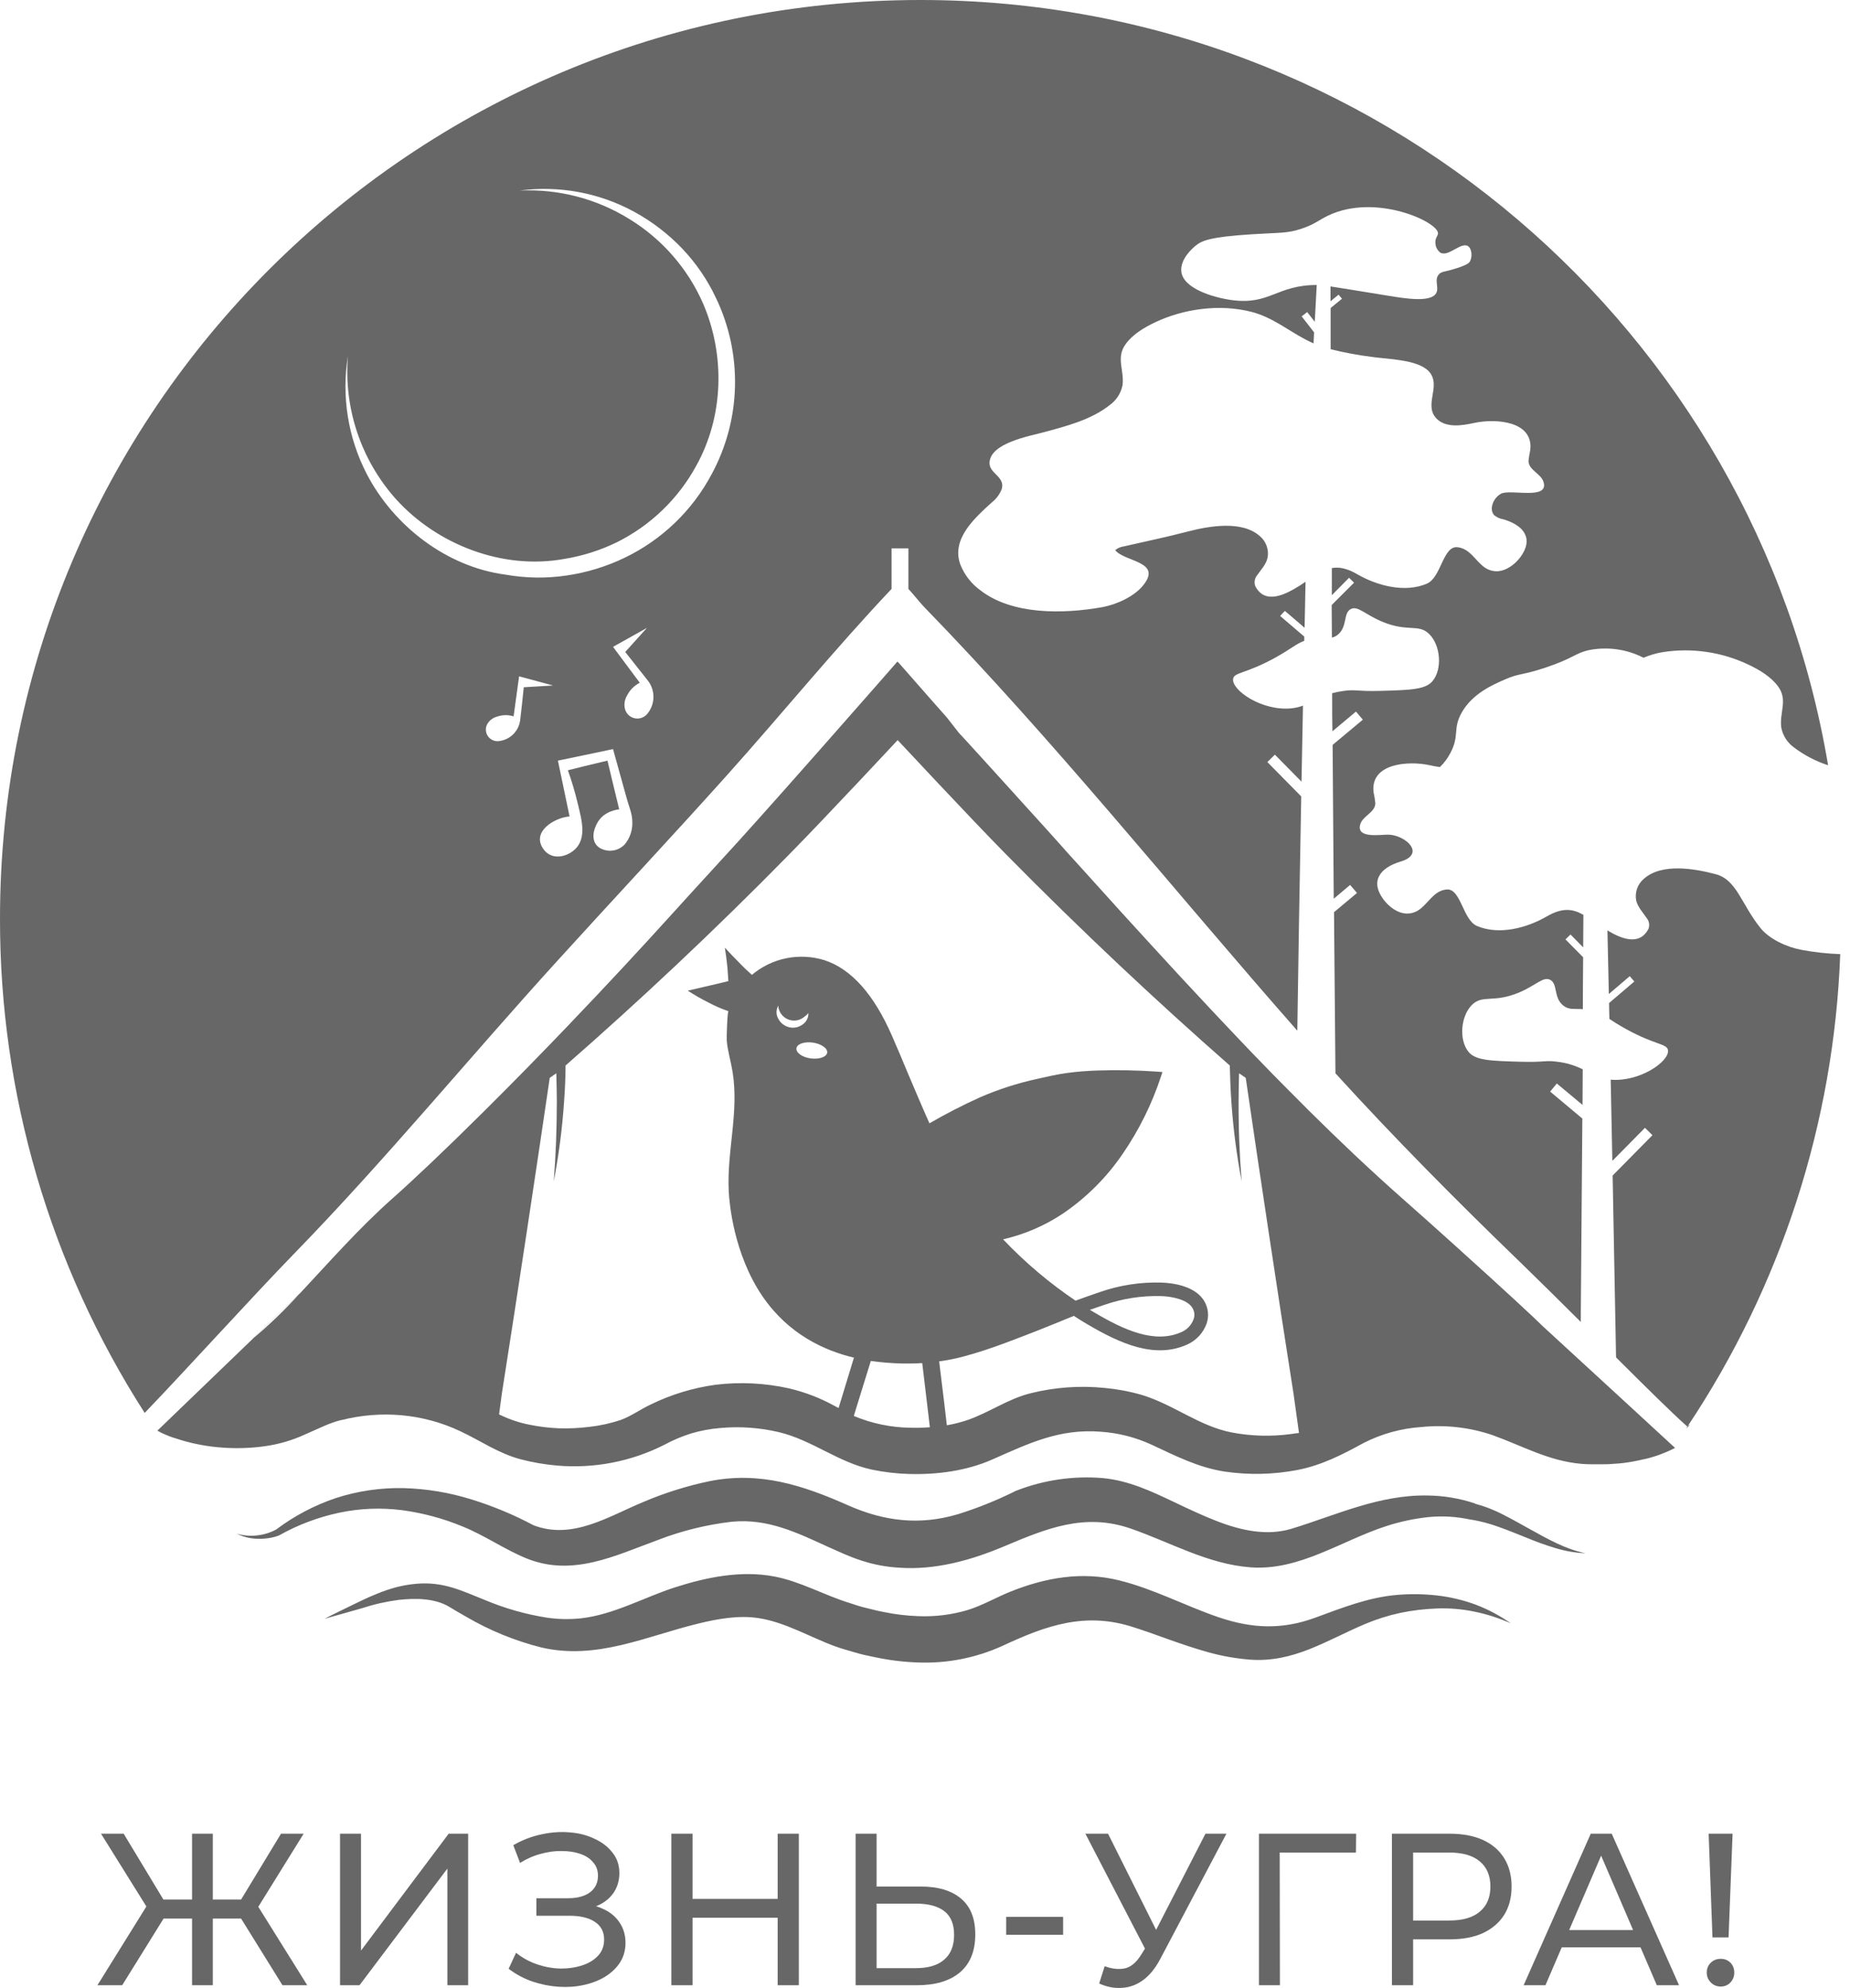<?xml version="1.0" encoding="UTF-8"?> <svg xmlns="http://www.w3.org/2000/svg" width="121" height="130" viewBox="0 0 121 130" fill="none"> <path d="M19.227 81.993C25.254 75.799 30.718 69.129 36.533 62.744C40.187 58.725 43.902 54.759 47.53 50.715C51.157 46.67 54.581 42.46 58.312 38.512V35.857H59.414V38.512C59.779 38.903 60.047 39.265 60.403 39.65C69.005 48.498 76.706 58.145 84.851 67.402C84.912 63.111 85.004 57.594 85.108 52.082L82.893 49.834L83.384 49.35L85.126 51.115C85.157 49.44 85.189 47.772 85.222 46.144C84.972 46.238 84.711 46.298 84.445 46.322C82.537 46.506 80.561 45.142 80.651 44.402C80.703 43.953 81.469 44.078 83.411 43.006C84.443 42.433 84.763 42.107 85.306 41.907C85.306 41.812 85.306 41.722 85.306 41.628L83.729 40.279L84.037 39.949L85.328 41.052C85.349 40.007 85.371 39 85.389 38.044C85.269 38.128 85.143 38.212 85.011 38.294C84.109 38.863 82.744 39.582 82.102 38.328C82.058 38.209 82.046 38.08 82.068 37.955C82.089 37.83 82.144 37.712 82.226 37.615C82.476 37.251 82.791 36.941 82.902 36.491C82.955 36.227 82.936 35.953 82.845 35.698C82.755 35.444 82.597 35.219 82.388 35.048C81.223 34.023 79.083 34.396 77.704 34.755C76.325 35.115 74.901 35.412 73.498 35.733C73.292 35.76 73.099 35.845 72.941 35.978C73.556 36.754 76.037 36.698 74.775 38.272C74.185 39.009 73.036 39.533 72.085 39.706C69.553 40.156 66.203 40.221 64.123 38.602C63.527 38.172 63.069 37.58 62.803 36.896C62.221 35.237 63.724 33.899 64.887 32.838C65.17 32.615 65.388 32.32 65.518 31.984C65.761 31.168 64.7 30.977 64.72 30.264C64.761 28.971 67.309 28.526 68.305 28.256C69.789 27.856 71.382 27.44 72.585 26.487C73.014 26.179 73.311 25.72 73.417 25.203C73.556 24.228 72.966 23.405 73.622 22.506C74.072 21.874 74.825 21.424 75.539 21.083C77.434 20.183 79.779 19.866 81.847 20.392C83.21 20.741 84.204 21.584 85.405 22.211C85.572 22.301 85.741 22.378 85.912 22.452C85.925 22.209 85.937 21.971 85.95 21.735L85.137 20.689L85.497 20.408L85.993 21.042C86.038 20.183 86.085 19.376 86.121 18.637C83.508 18.637 83.059 19.95 80.599 19.628C79.358 19.464 77.391 18.87 77.265 17.764C77.175 16.96 77.975 16.252 78.186 16.078C78.59 15.743 79.121 15.494 81.865 15.321C83.713 15.202 84.163 15.271 85.085 14.97C85.968 14.684 86.245 14.397 86.867 14.098C89.967 12.614 94.077 14.511 94.054 15.265C94.054 15.417 93.863 15.552 93.881 15.874C93.883 15.997 93.912 16.119 93.966 16.229C94.021 16.34 94.1 16.438 94.196 16.515C94.721 16.836 95.548 15.806 96.01 16.092C96.271 16.258 96.321 16.814 96.123 17.124C96.082 17.191 95.967 17.349 94.917 17.648C94.466 17.773 94.277 17.758 94.111 17.94C93.788 18.299 94.133 18.792 93.939 19.16C93.601 19.799 91.932 19.525 90.785 19.338C88.96 19.039 87.721 18.837 87.023 18.731C87.023 19.055 87.023 19.376 87.023 19.7L87.55 19.271L87.775 19.534L87.032 20.141C87.032 21.04 87.032 21.939 87.032 22.838C87.908 23.054 88.795 23.22 89.69 23.335C90.729 23.493 92.745 23.493 93.468 24.3C94.32 25.253 93.018 26.548 94.036 27.447C94.669 27.991 95.658 27.822 96.418 27.658C97.855 27.348 100.306 27.544 100.088 29.423C100.036 29.658 99.998 29.896 99.973 30.136C99.973 30.747 100.775 30.954 100.951 31.507C101.345 32.734 98.767 31.957 98.173 32.287C98.014 32.377 97.878 32.502 97.775 32.652C97.672 32.803 97.604 32.975 97.578 33.155C97.563 33.246 97.567 33.34 97.59 33.429C97.613 33.519 97.654 33.603 97.711 33.676C97.888 33.826 98.103 33.925 98.333 33.962C99.707 34.364 100.318 35.252 99.439 36.435C99.076 36.92 98.515 37.334 97.916 37.357C97.641 37.362 97.372 37.283 97.143 37.132C96.51 36.718 96.168 35.864 95.311 35.783C94.376 35.7 94.259 37.77 93.326 38.168C91.871 38.789 90.053 38.294 88.769 37.55C88.093 37.157 87.572 37.062 87.108 37.15C87.108 37.749 87.108 38.341 87.108 38.926L88.235 37.782L88.564 38.103L87.099 39.566L87.113 41.695C87.252 41.664 87.383 41.601 87.493 41.511C88.149 40.987 87.834 40.093 88.354 39.825C88.805 39.6 89.255 40.164 90.366 40.639C92.072 41.365 92.766 40.767 93.471 41.455C94.221 42.185 94.352 43.752 93.696 44.539C93.23 45.099 92.234 45.126 90.244 45.18C88.69 45.22 88.703 45.07 87.89 45.18C87.634 45.213 87.38 45.263 87.131 45.331C87.131 45.445 87.131 45.555 87.131 45.672C87.131 46.389 87.131 47.104 87.147 47.822L88.688 46.533L89.138 47.062L87.16 48.712C87.183 52.063 87.207 55.416 87.234 58.77L88.305 57.87L88.755 58.394L87.252 59.651C87.281 63.164 87.312 66.676 87.345 70.188C91.222 74.446 95.278 78.533 99.428 82.539C100.628 83.701 102.007 85.068 103.393 86.448C103.393 86.262 103.393 86.077 103.393 85.891C103.429 81.642 103.463 77.394 103.494 73.146L101.386 71.382L101.825 70.855L103.506 72.256C103.506 71.48 103.51 70.703 103.519 69.927C102.999 69.668 102.438 69.5 101.861 69.432C101.048 69.32 101.059 69.475 99.504 69.432C97.515 69.378 96.519 69.351 96.055 68.792C95.404 68.005 95.537 66.438 96.28 65.707C96.985 65.017 97.679 65.617 99.385 64.891C100.484 64.417 100.935 63.846 101.386 64.071C101.904 64.338 101.591 65.233 102.246 65.757C102.616 66.053 102.94 65.952 103.526 65.993C103.526 64.869 103.539 63.731 103.546 62.6L102.39 61.431L102.719 61.11L103.548 61.951C103.548 61.242 103.553 60.533 103.562 59.824C102.868 59.433 102.21 59.325 101.156 59.934C99.871 60.678 98.056 61.173 96.6 60.552C95.67 60.154 95.552 58.08 94.615 58.167C93.759 58.246 93.417 59.1 92.784 59.516C92.554 59.668 92.284 59.746 92.008 59.741C91.409 59.725 90.85 59.305 90.488 58.819C89.611 57.65 90.222 56.76 91.592 56.346C93.259 55.856 91.979 54.64 90.844 54.581C90.355 54.559 88.658 54.88 88.974 53.889C89.149 53.336 89.954 53.129 89.954 52.518C89.929 52.278 89.891 52.04 89.839 51.805C89.614 49.93 92.069 49.73 93.511 50.04C93.719 50.087 93.946 50.133 94.176 50.162C94.449 49.901 94.677 49.597 94.852 49.263C95.485 48.087 94.996 47.666 95.606 46.594C96.312 45.353 97.603 44.795 98.448 44.425C99.403 44.009 99.509 44.177 101.041 43.672C102.965 43.035 103.023 42.696 103.97 42.505C105.169 42.278 106.41 42.457 107.496 43.013C107.901 42.84 108.325 42.716 108.76 42.644C110.674 42.348 112.634 42.637 114.381 43.474C115.095 43.815 115.845 44.265 116.303 44.897C116.954 45.796 116.364 46.612 116.508 47.594C116.611 48.111 116.906 48.57 117.335 48.878C118.009 49.387 118.763 49.781 119.567 50.043C114.795 21.649 90.033 0 60.203 0C26.953 0 4.96542e-05 26.894 4.96542e-05 60.069C-0.015 71.527 3.27 82.748 9.463 92.397C12.344 89.391 16.479 84.821 19.227 81.993ZM34.02 47.111C33.974 47.455 33.814 47.774 33.567 48.017C33.319 48.261 32.998 48.417 32.653 48.46C32.517 48.481 32.379 48.465 32.252 48.413C32.125 48.362 32.014 48.277 31.932 48.168C31.849 48.059 31.797 47.93 31.782 47.794C31.767 47.658 31.79 47.521 31.846 47.397C31.914 47.264 32.009 47.147 32.126 47.054C32.242 46.962 32.377 46.895 32.522 46.859C32.868 46.74 33.244 46.735 33.592 46.846C33.712 45.976 33.834 45.099 33.951 44.227L36.174 44.827L34.257 44.942C34.187 45.663 34.106 46.387 34.02 47.111ZM40.822 55.256C40.613 55.46 40.342 55.59 40.051 55.623C39.76 55.657 39.467 55.593 39.216 55.443C38.621 55.058 38.781 54.282 39.099 53.756C39.534 53.032 40.39 52.938 40.5 52.925C40.241 51.866 39.982 50.802 39.732 49.741C38.869 49.946 38.008 50.153 37.143 50.371C37.398 51.086 37.614 51.815 37.79 52.554C38.044 53.621 38.484 55.027 37.339 55.746C36.776 56.103 36.028 56.148 35.582 55.577C34.681 54.424 36.258 53.46 37.254 53.392C36.999 52.178 36.744 50.964 36.49 49.741C37.688 49.496 38.892 49.24 40.095 48.986C40.406 50.104 40.716 51.219 41.025 52.331C41.156 52.781 41.343 53.21 41.354 53.68C41.395 54.254 41.206 54.821 40.829 55.256H40.822ZM42.357 46.657C42.265 46.777 42.143 46.87 42.002 46.927C41.862 46.983 41.709 47.001 41.56 46.978C41.41 46.955 41.27 46.892 41.153 46.796C41.036 46.7 40.948 46.574 40.897 46.432C40.846 46.275 40.831 46.109 40.851 45.945C40.871 45.781 40.927 45.624 41.014 45.483C41.193 45.123 41.485 44.83 41.845 44.649C41.268 43.867 40.68 43.076 40.097 42.3C40.836 41.889 41.577 41.477 42.312 41.061C41.843 41.585 41.368 42.105 40.894 42.635C41.39 43.265 41.892 43.903 42.395 44.535C42.625 44.843 42.746 45.218 42.739 45.602C42.732 45.986 42.597 46.357 42.357 46.657V46.657ZM22.756 23.277C22.617 24.967 22.823 26.668 23.362 28.276C23.901 29.884 24.762 31.366 25.892 32.633C28.595 35.626 32.876 37.273 36.873 36.556C38.08 36.364 39.251 35.994 40.349 35.459C42.547 34.364 44.356 32.623 45.531 30.471C47.334 27.238 47.442 23.247 45.993 19.866C44.997 17.581 43.324 15.654 41.199 14.345C39.044 12.998 36.529 12.341 33.989 12.461C36.576 12.117 39.205 12.606 41.494 13.857C42.649 14.489 43.7 15.295 44.61 16.245C45.522 17.202 46.273 18.299 46.833 19.495C47.697 21.302 48.121 23.285 48.072 25.286C48.022 27.286 47.5 29.247 46.547 31.008C45.284 33.386 43.294 35.299 40.865 36.469C39.662 37.05 38.376 37.444 37.053 37.635C35.733 37.831 34.389 37.812 33.074 37.579C29.219 37.078 25.743 34.387 23.981 30.983C22.757 28.611 22.328 25.91 22.756 23.277V23.277Z" fill="#414141" fill-opacity="0.8"></path> <path d="M117.833 62.115C116.88 61.942 115.731 61.419 115.14 60.681C113.876 59.108 113.602 57.534 112.211 57.165C110.821 56.797 108.695 56.432 107.53 57.458C107.321 57.629 107.164 57.854 107.074 58.108C106.984 58.363 106.965 58.636 107.018 58.901C107.131 59.332 107.444 59.654 107.694 60.025C107.776 60.122 107.831 60.239 107.854 60.364C107.876 60.489 107.864 60.618 107.82 60.737C107.23 61.889 106.018 61.376 105.135 60.843C105.162 62.028 105.193 63.433 105.227 65.002L106.595 63.835L106.894 64.184L105.243 65.591C105.243 65.933 105.256 66.266 105.263 66.632C105.529 66.807 105.856 67.019 106.338 67.286C108.28 68.359 109.041 68.237 109.096 68.682C109.188 69.417 107.241 70.764 105.349 70.604C105.383 72.311 105.419 74.098 105.455 75.914L107.591 73.752L108.079 74.235L105.475 76.872C105.549 80.635 105.621 84.491 105.684 88.009C105.684 88.265 105.696 88.517 105.698 88.764C107.595 90.655 109.303 92.35 110.364 93.294C116.493 84.114 119.954 73.418 120.361 62.394C119.512 62.365 118.667 62.271 117.833 62.115Z" fill="#414141" fill-opacity="0.8"></path> <path d="M110.5 93.208L110.471 93.184L110.365 93.291L110.277 93.417L110.39 93.314L110.284 93.424L110.5 93.208Z" fill="#414141" fill-opacity="0.8"></path> <path d="M107.588 95.414C108.272 95.252 108.933 95.007 109.557 94.684L109.735 94.846L109.557 94.684L109.239 94.391L106.142 91.538L105.56 91.004L103.848 89.43L100.86 86.683L100.849 86.671C100.552 86.359 98.22 84.198 95.64 81.879L95.395 81.654L95.381 81.642L93.353 79.821C92.79 79.322 92.243 78.832 91.727 78.378C91.211 77.924 90.639 77.407 90.1 76.915C88.072 75.06 86.097 73.136 84.159 71.171C83.539 70.553 82.931 69.928 82.325 69.298C82.185 69.157 82.048 69.016 81.913 68.873L81.194 68.12C80.933 67.841 80.669 67.567 80.405 67.288C80.142 67.01 79.892 66.749 79.637 66.475C79.479 66.31 79.326 66.144 79.171 65.98C77.85 64.573 76.543 63.16 75.248 61.742C74.617 61.057 73.982 60.362 73.356 59.672C72.646 58.885 71.765 57.914 70.823 56.868L69.879 55.828C69.679 55.603 69.478 55.378 69.278 55.153C69.007 54.856 68.737 54.557 68.471 54.254L66.473 52.051L66.351 51.914L64.254 49.603C63.325 48.582 62.728 47.928 62.719 47.928C62.458 47.597 62.197 47.267 61.942 46.936C61.577 46.524 61.195 46.09 60.795 45.635C60.291 45.055 59.795 44.497 59.324 43.96C59.139 43.753 58.957 43.546 58.781 43.344L58.698 43.263C58.675 43.291 58.65 43.319 58.623 43.344C58.45 43.544 58.27 43.746 58.089 43.955L56.611 45.639C47.455 56.059 47.732 55.594 44.051 59.663C41.751 62.205 39.522 64.595 37.436 66.771L37.172 67.052C35.345 68.959 33.635 70.703 32.09 72.239L31.693 72.636C29.093 75.22 27.007 77.187 25.686 78.356C23.456 80.332 21.449 82.627 19.624 84.572L19.612 84.583L16.542 87.539L16.526 87.555L10.292 93.557V93.569L10.066 93.793L10.292 93.569L10.382 93.611C10.699 93.772 11.027 93.91 11.364 94.025C11.364 94.025 11.364 94.025 11.387 94.025L11.443 94.045L11.873 94.182C12.739 94.439 13.631 94.601 14.532 94.663C15.445 94.732 16.364 94.704 17.271 94.58C18.203 94.457 19.111 94.193 19.964 93.798L21.176 93.26C21.54 93.098 21.917 92.965 22.302 92.863H22.336C23.609 92.54 24.928 92.433 26.236 92.546C27.575 92.663 28.883 93.016 30.098 93.589C31.45 94.223 32.599 95.043 34.061 95.43C34.834 95.632 35.622 95.768 36.418 95.837C38.837 96.049 41.268 95.582 43.436 94.488C44.005 94.179 44.604 93.926 45.222 93.733C45.833 93.554 46.46 93.437 47.095 93.384C48.381 93.265 49.679 93.355 50.936 93.652C53.11 94.166 54.829 95.635 57.019 96.102C57.816 96.269 58.627 96.365 59.441 96.388C61.271 96.442 63.201 96.19 64.887 95.448C67.284 94.391 69.282 93.413 71.986 93.625C73.135 93.701 74.261 93.987 75.307 94.468C76.897 95.207 78.346 95.958 80.106 96.233C81.689 96.464 83.3 96.428 84.871 96.125C86.448 95.817 87.8 95.122 89.203 94.353C90.379 93.757 91.663 93.404 92.979 93.317C94.544 93.16 96.123 93.34 97.612 93.845C99.594 94.558 101.293 95.542 103.438 95.727C103.663 95.749 103.902 95.754 104.132 95.754H104.826C105.051 95.757 105.277 95.748 105.502 95.727C105.727 95.716 105.952 95.698 106.178 95.671C106.633 95.614 107.084 95.53 107.529 95.419V95.419H107.559L107.588 95.414ZM10.375 93.598L10.285 93.569V93.557L10.533 93.645C10.486 93.629 10.429 93.616 10.375 93.598ZM16.544 87.528L19.612 84.574C18.66 85.632 17.635 86.622 16.544 87.537V87.528ZM59.545 93.364C58.283 93.349 57.036 93.092 55.872 92.606L55.845 92.593L56.055 91.905L56.956 88.998C57.651 89.095 58.35 89.151 59.051 89.167C59.178 89.167 59.306 89.167 59.423 89.167C59.842 89.167 60.189 89.149 60.209 89.142C60.23 89.135 60.282 89.142 60.32 89.142L60.649 91.903L60.818 93.332C60.394 93.366 59.969 93.376 59.545 93.364V93.364ZM84.486 93.771C83.18 93.951 81.854 93.919 80.559 93.674C78.414 93.254 76.728 91.829 74.658 91.213C73.875 90.988 73.072 90.838 72.261 90.763C70.639 90.597 69.001 90.714 67.419 91.107C65.934 91.473 64.715 92.361 63.303 92.854C62.855 93.007 62.395 93.124 61.928 93.204L61.778 91.912L61.426 89.027C61.984 88.949 62.538 88.837 63.082 88.69C63.965 88.45 64.855 88.153 65.716 87.834C67.518 87.159 68.46 86.775 69.217 86.467C69.573 86.321 69.882 86.188 70.24 86.051C70.519 86.237 70.805 86.415 71.094 86.584C73.252 87.856 75.541 88.899 77.688 87.906C78.261 87.636 78.704 87.151 78.918 86.557C78.998 86.325 79.028 86.08 79.007 85.836C78.986 85.592 78.914 85.355 78.797 85.14C78.213 84.064 76.634 83.895 75.978 83.873C74.599 83.83 73.225 84.042 71.923 84.498C71.269 84.722 70.776 84.895 70.346 85.055C68.637 83.903 67.059 82.57 65.639 81.078C65.639 81.078 65.617 81.058 65.612 81.042C67.006 80.724 68.33 80.154 69.519 79.361C71.065 78.311 72.398 76.977 73.446 75.431C74.503 73.886 75.338 72.201 75.924 70.424L76.03 70.105L75.692 70.078C74.389 69.987 73.082 69.962 71.776 70.004C71.123 70.026 70.465 70.076 69.807 70.164C69.149 70.251 68.516 70.402 67.876 70.544C66.587 70.822 65.329 71.226 64.118 71.749C62.981 72.262 61.871 72.832 60.791 73.457C60.311 72.387 59.853 71.294 59.38 70.184C59.041 69.363 58.691 68.538 58.33 67.711C57.148 65.013 55.665 63.35 53.91 62.785C53.103 62.538 52.248 62.496 51.421 62.664C50.594 62.833 49.823 63.206 49.179 63.75C48.931 63.525 48.681 63.3 48.437 63.044C48.077 62.68 47.732 62.325 47.41 61.972C47.478 62.39 47.532 62.828 47.579 63.282C47.604 63.579 47.622 63.869 47.64 64.157L46.786 64.364C46.189 64.505 45.583 64.645 44.984 64.782C45.412 65.062 45.855 65.317 46.313 65.546C46.742 65.776 47.188 65.971 47.649 66.128C47.57 66.099 47.518 67.898 47.532 68.044C47.595 68.736 47.8 69.392 47.913 70.083C48.347 72.744 47.525 75.28 47.665 77.931C47.698 78.583 47.962 81.977 49.875 84.774C51.567 87.247 53.899 88.315 55.852 88.782L54.899 91.909L54.847 92.076L54.523 91.903C53.608 91.406 52.632 91.033 51.619 90.794C50.033 90.439 48.399 90.358 46.786 90.556C45.315 90.76 43.886 91.196 42.553 91.849C41.901 92.152 41.266 92.618 40.595 92.858C39.928 93.08 39.24 93.231 38.542 93.308C37.888 93.389 37.228 93.421 36.569 93.402C35.912 93.376 35.259 93.297 34.615 93.164C33.992 93.042 33.387 92.843 32.813 92.573L32.705 92.523L32.642 92.492L32.822 91.143C33.371 87.649 33.913 84.135 34.446 80.602C34.96 77.218 35.465 73.835 35.956 70.485C36.098 70.379 36.242 70.285 36.386 70.188C36.404 70.777 36.413 71.378 36.42 71.987C36.42 73.83 36.35 75.584 36.219 77.252C36.551 75.523 36.776 73.776 36.895 72.021C36.954 71.218 36.988 70.431 36.99 69.678C41.786 65.483 46.696 60.888 51.634 55.857C53.971 53.485 58.675 48.438 58.711 48.398C58.743 48.429 63.443 53.476 65.79 55.857C70.747 60.888 75.656 65.483 80.435 69.678C80.453 70.431 80.482 71.218 80.536 72.021C80.655 73.776 80.88 75.523 81.212 77.252C81.075 75.588 81.002 73.83 81.011 71.987C81.011 71.371 81.027 70.771 81.041 70.188C81.073 70.206 81.103 70.226 81.133 70.247C81.248 70.323 81.358 70.402 81.478 70.485C81.478 70.532 81.494 70.586 81.5 70.633C81.983 73.943 82.477 77.268 82.983 80.608C83.514 84.141 84.055 87.655 84.605 91.15L84.961 93.708C84.814 93.717 84.646 93.748 84.486 93.771ZM71.283 85.655C71.553 85.559 71.858 85.453 72.204 85.338C73.406 84.919 74.674 84.722 75.947 84.756C76.749 84.785 77.715 85.014 78.006 85.559C78.069 85.666 78.106 85.786 78.116 85.909C78.127 86.033 78.109 86.157 78.064 86.273C77.999 86.453 77.898 86.618 77.768 86.759C77.638 86.9 77.482 87.014 77.308 87.094C75.539 87.912 73.495 86.966 71.547 85.81L71.283 85.655ZM53.169 68.179C53.721 68.262 54.14 68.556 54.102 68.837C54.063 69.118 53.581 69.287 53.02 69.213C52.459 69.138 52.051 68.833 52.092 68.549C52.132 68.266 52.61 68.102 53.169 68.179ZM51.592 67.169C51.44 67.129 51.298 67.056 51.177 66.957C51.056 66.857 50.958 66.732 50.889 66.591C50.819 66.463 50.784 66.318 50.788 66.171C50.792 66.025 50.834 65.882 50.911 65.757C50.911 65.811 50.911 65.87 50.911 65.897C50.911 65.924 50.938 65.98 50.952 66.02C50.974 66.1 51.008 66.176 51.053 66.245C51.127 66.366 51.226 66.47 51.342 66.552C51.459 66.633 51.591 66.689 51.73 66.718C51.869 66.746 52.013 66.745 52.152 66.716C52.291 66.686 52.422 66.629 52.538 66.546C52.6 66.503 52.661 66.457 52.718 66.407C52.774 66.359 52.825 66.305 52.871 66.248C52.879 66.394 52.848 66.54 52.781 66.672C52.715 66.803 52.616 66.915 52.493 66.996C52.366 67.091 52.218 67.156 52.062 67.186C51.906 67.216 51.745 67.21 51.592 67.169V67.169ZM103.848 89.43L105.186 90.664L103.848 89.43ZM106.142 91.541L109.113 94.277L106.142 91.541Z" fill="#414141" fill-opacity="0.8"></path> <path d="M98.376 99.08C97.762 98.756 97.114 98.502 96.443 98.322H96.486C95.479 97.983 94.425 97.806 93.363 97.796C90.209 97.742 87.447 99.055 84.5 99.963C82.902 100.455 81.185 100.109 79.457 99.419C78.594 99.077 77.722 98.668 76.828 98.243C75.294 97.513 73.852 96.829 72.142 96.658C70.227 96.498 68.301 96.774 66.509 97.466L66.453 97.486L66.37 97.528C65.175 98.121 63.936 98.619 62.663 99.017C60.16 99.763 57.835 99.489 55.454 98.432C52.477 97.11 49.681 96.209 46.408 96.859C44.934 97.168 43.493 97.619 42.107 98.207C39.807 99.156 37.457 100.721 34.897 99.743C33.609 99.057 32.259 98.494 30.864 98.061C29.42 97.607 27.919 97.355 26.406 97.313C24.896 97.28 23.392 97.501 21.956 97.967C20.556 98.441 19.241 99.134 18.061 100.022C17.681 100.226 17.266 100.355 16.837 100.402C16.384 100.459 15.923 100.422 15.485 100.291C15.905 100.502 16.367 100.617 16.837 100.626C17.075 100.634 17.314 100.621 17.549 100.586C17.793 100.554 18.032 100.492 18.261 100.404L18.281 100.39C19.507 99.703 20.83 99.207 22.206 98.918C23.55 98.635 24.933 98.581 26.295 98.756C27.652 98.937 28.979 99.294 30.243 99.817C31.703 100.402 32.984 101.319 34.433 101.908C37.457 103.135 40.23 101.728 43.06 100.694C44.606 100.099 46.222 99.702 47.868 99.511C50.222 99.287 52.131 100.226 54.21 101.179C54.544 101.33 54.886 101.481 55.228 101.629C55.571 101.777 55.92 101.912 56.33 102.047C57.123 102.309 57.947 102.466 58.782 102.515C61.156 102.69 63.495 102.038 65.664 101.125C68.409 99.968 70.941 98.906 73.965 99.963C76.562 100.862 79.002 102.288 81.798 102.494C84.995 102.731 87.748 100.739 90.671 99.797C91.562 99.507 92.481 99.311 93.412 99.21C94.339 99.117 95.275 99.173 96.184 99.374H96.229C96.843 99.477 97.447 99.638 98.031 99.853C98.639 100.067 99.246 100.318 99.861 100.563C100.475 100.821 101.103 101.046 101.742 101.238C102.379 101.432 103.038 101.546 103.704 101.575C102.404 101.305 101.262 100.662 100.12 100.028C99.55 99.716 98.977 99.383 98.376 99.08Z" fill="#414141" fill-opacity="0.8"></path> <path d="M96.428 105.389C97.249 105.556 98.05 105.813 98.814 106.155C98.115 105.663 97.359 105.258 96.561 104.95C95.745 104.645 94.895 104.439 94.029 104.337C93.157 104.237 92.278 104.223 91.404 104.294C89.516 104.449 87.799 105.135 86.037 105.782C83.854 106.585 81.898 106.502 79.711 105.76C77.523 105.018 75.448 103.896 73.177 103.341C70.76 102.747 68.392 103.163 66.105 104.076C65.154 104.456 64.249 104.995 63.268 105.292C62.232 105.598 61.151 105.731 60.071 105.686C59.314 105.661 58.56 105.572 57.818 105.418C57.44 105.353 57.061 105.245 56.681 105.157C56.3 105.07 55.926 104.946 55.554 104.82C53.898 104.312 52.348 103.415 50.64 103.091C48.462 102.68 46.224 103.136 44.145 103.804C42.117 104.458 40.155 105.582 38.01 105.827C37.26 105.907 36.503 105.892 35.757 105.782C34.368 105.562 33.011 105.175 31.715 104.629C30.138 103.997 28.989 103.422 27.243 103.568C26.797 103.605 26.355 103.681 25.922 103.793C25.5 103.907 25.084 104.047 24.679 104.213C24.278 104.373 23.892 104.546 23.512 104.732C22.748 105.106 21.982 105.468 21.23 105.856C22.05 105.632 22.856 105.396 23.667 105.169C24.452 104.912 25.259 104.729 26.078 104.622C27.166 104.503 28.439 104.503 29.394 105.083C29.759 105.308 30.131 105.521 30.505 105.733C32.032 106.625 33.678 107.298 35.394 107.731C39.042 108.583 42.264 106.992 45.722 106.158C46.986 105.854 48.329 105.614 49.626 105.816C51.373 106.088 52.981 107.061 54.63 107.662C55.047 107.815 55.484 107.927 55.912 108.057C56.34 108.188 56.784 108.282 57.235 108.372C58.141 108.565 59.062 108.679 59.988 108.714C61.914 108.796 63.832 108.421 65.585 107.621C68.446 106.284 71.028 105.373 74.189 106.427C74.953 106.668 75.728 106.956 76.532 107.241C77.336 107.527 78.159 107.803 79.01 108.042C79.894 108.289 80.799 108.452 81.714 108.527C84.62 108.752 86.747 107.266 89.293 106.196C90.031 105.885 90.797 105.643 91.58 105.474C92.375 105.308 93.183 105.211 93.995 105.184C94.811 105.154 95.628 105.223 96.428 105.389V105.389Z" fill="#414141" fill-opacity="0.8"></path> <path d="M18.476 129.822L15.443 124.938L16.606 124.231L20.096 129.822H18.476ZM13.504 125.462V124.216H16.343V125.462H13.504ZM16.689 125.023L15.401 124.825L18.379 119.913H19.86L16.689 125.023ZM7.992 129.822H6.372L9.848 124.231L11.025 124.938L7.992 129.822ZM13.919 129.822H12.562V119.913H13.919V129.822ZM12.978 125.462H10.125V124.216H12.978V125.462ZM9.793 125.023L6.607 119.913H8.089L11.053 124.825L9.793 125.023Z" fill="#414141" fill-opacity="0.8"></path> <path d="M22.24 129.822V119.913H23.611V127.557L29.345 119.913H30.619V129.822H29.262V122.192L23.514 129.822H22.24Z" fill="#414141" fill-opacity="0.8"></path> <path d="M33.267 128.746L33.752 127.699C34.176 128.038 34.643 128.293 35.15 128.463C35.667 128.633 36.18 128.723 36.688 128.732C37.195 128.732 37.662 128.661 38.086 128.52C38.52 128.378 38.866 128.166 39.125 127.883C39.383 127.6 39.513 127.25 39.513 126.835C39.513 126.326 39.309 125.939 38.903 125.674C38.506 125.41 37.952 125.278 37.242 125.278H35.081V124.132H37.145C37.763 124.132 38.243 124.004 38.585 123.749C38.936 123.485 39.111 123.122 39.111 122.659C39.111 122.31 39.005 122.018 38.792 121.782C38.589 121.536 38.308 121.352 37.948 121.23C37.597 121.107 37.195 121.046 36.743 121.046C36.3 121.036 35.843 121.098 35.372 121.23C34.901 121.352 34.449 121.55 34.015 121.824L33.572 120.663C34.163 120.324 34.776 120.088 35.413 119.956C36.06 119.814 36.683 119.772 37.283 119.828C37.883 119.875 38.423 120.017 38.903 120.253C39.393 120.479 39.78 120.781 40.067 121.159C40.362 121.527 40.51 121.97 40.51 122.489C40.51 122.961 40.39 123.381 40.15 123.749C39.91 124.108 39.577 124.386 39.153 124.585C38.728 124.773 38.234 124.868 37.671 124.868L37.726 124.485C38.373 124.485 38.931 124.594 39.402 124.811C39.882 125.019 40.251 125.316 40.51 125.703C40.778 126.09 40.911 126.538 40.911 127.048C40.911 127.529 40.791 127.958 40.551 128.336C40.311 128.704 39.983 129.015 39.568 129.27C39.162 129.515 38.696 129.695 38.169 129.808C37.652 129.921 37.108 129.959 36.535 129.921C35.963 129.883 35.395 129.77 34.832 129.581C34.278 129.393 33.756 129.114 33.267 128.746Z" fill="#414141" fill-opacity="0.8"></path> <path d="M50.863 119.913H52.248V129.822H50.863V119.913ZM45.296 129.822H43.911V119.913H45.296V129.822ZM50.987 125.406H45.157V124.174H50.987V125.406Z" fill="#414141" fill-opacity="0.8"></path> <path d="M60.215 123.367C61.36 123.367 62.241 123.631 62.86 124.16C63.478 124.679 63.788 125.457 63.788 126.496C63.788 127.59 63.451 128.421 62.777 128.987C62.112 129.544 61.175 129.822 59.965 129.822H55.963V119.913H57.334V123.367H60.215ZM59.91 128.704C60.713 128.704 61.327 128.52 61.752 128.152C62.186 127.784 62.403 127.241 62.403 126.524C62.403 125.825 62.191 125.311 61.766 124.981C61.341 124.651 60.723 124.485 59.91 124.485H57.334V128.704H59.91Z" fill="#414141" fill-opacity="0.8"></path> <path d="M65.808 126.524V125.349H69.533V126.524H65.808Z" fill="#414141" fill-opacity="0.8"></path> <path d="M72.251 128.576C72.731 128.756 73.174 128.803 73.58 128.718C73.986 128.624 74.351 128.307 74.674 127.77L75.145 127.005L75.284 126.849L78.843 119.913H80.214L75.907 128.067C75.584 128.69 75.205 129.161 74.771 129.482C74.347 129.794 73.885 129.964 73.386 129.992C72.897 130.03 72.398 129.935 71.891 129.709L72.251 128.576ZM75.242 128.109L70.991 119.913H72.472L76.004 126.977L75.242 128.109Z" fill="#414141" fill-opacity="0.8"></path> <path d="M82.343 129.822V119.913H88.699L88.686 121.145H83.368L83.7 120.791L83.714 129.822H82.343Z" fill="#414141" fill-opacity="0.8"></path> <path d="M91.041 129.822V119.913H94.822C95.671 119.913 96.396 120.05 96.996 120.324C97.596 120.597 98.058 120.994 98.381 121.513C98.704 122.032 98.866 122.65 98.866 123.367C98.866 124.084 98.704 124.702 98.381 125.222C98.058 125.731 97.596 126.127 96.996 126.411C96.396 126.684 95.671 126.821 94.822 126.821H91.803L92.426 126.156V129.822H91.041ZM92.426 126.297L91.803 125.59H94.781C95.667 125.59 96.336 125.396 96.788 125.009C97.25 124.622 97.481 124.075 97.481 123.367C97.481 122.659 97.25 122.112 96.788 121.725C96.336 121.338 95.667 121.145 94.781 121.145H91.803L92.426 120.437V126.297Z" fill="#414141" fill-opacity="0.8"></path> <path d="M99.654 129.822L104.044 119.913H105.415L109.819 129.822H108.365L104.446 120.706H105L101.081 129.822H99.654ZM101.524 127.345L101.898 126.212H107.354L107.756 127.345H101.524Z" fill="#414141" fill-opacity="0.8"></path> <path d="M112.005 126.694L111.755 119.913H113.32L113.057 126.694H112.005ZM112.545 129.907C112.286 129.907 112.069 129.817 111.894 129.638C111.718 129.459 111.631 129.246 111.631 129.001C111.631 128.737 111.718 128.52 111.894 128.35C112.069 128.18 112.286 128.095 112.545 128.095C112.803 128.095 113.015 128.18 113.182 128.35C113.348 128.52 113.431 128.737 113.431 129.001C113.431 129.246 113.348 129.459 113.182 129.638C113.015 129.817 112.803 129.907 112.545 129.907Z" fill="#414141" fill-opacity="0.8"></path> </svg> 
